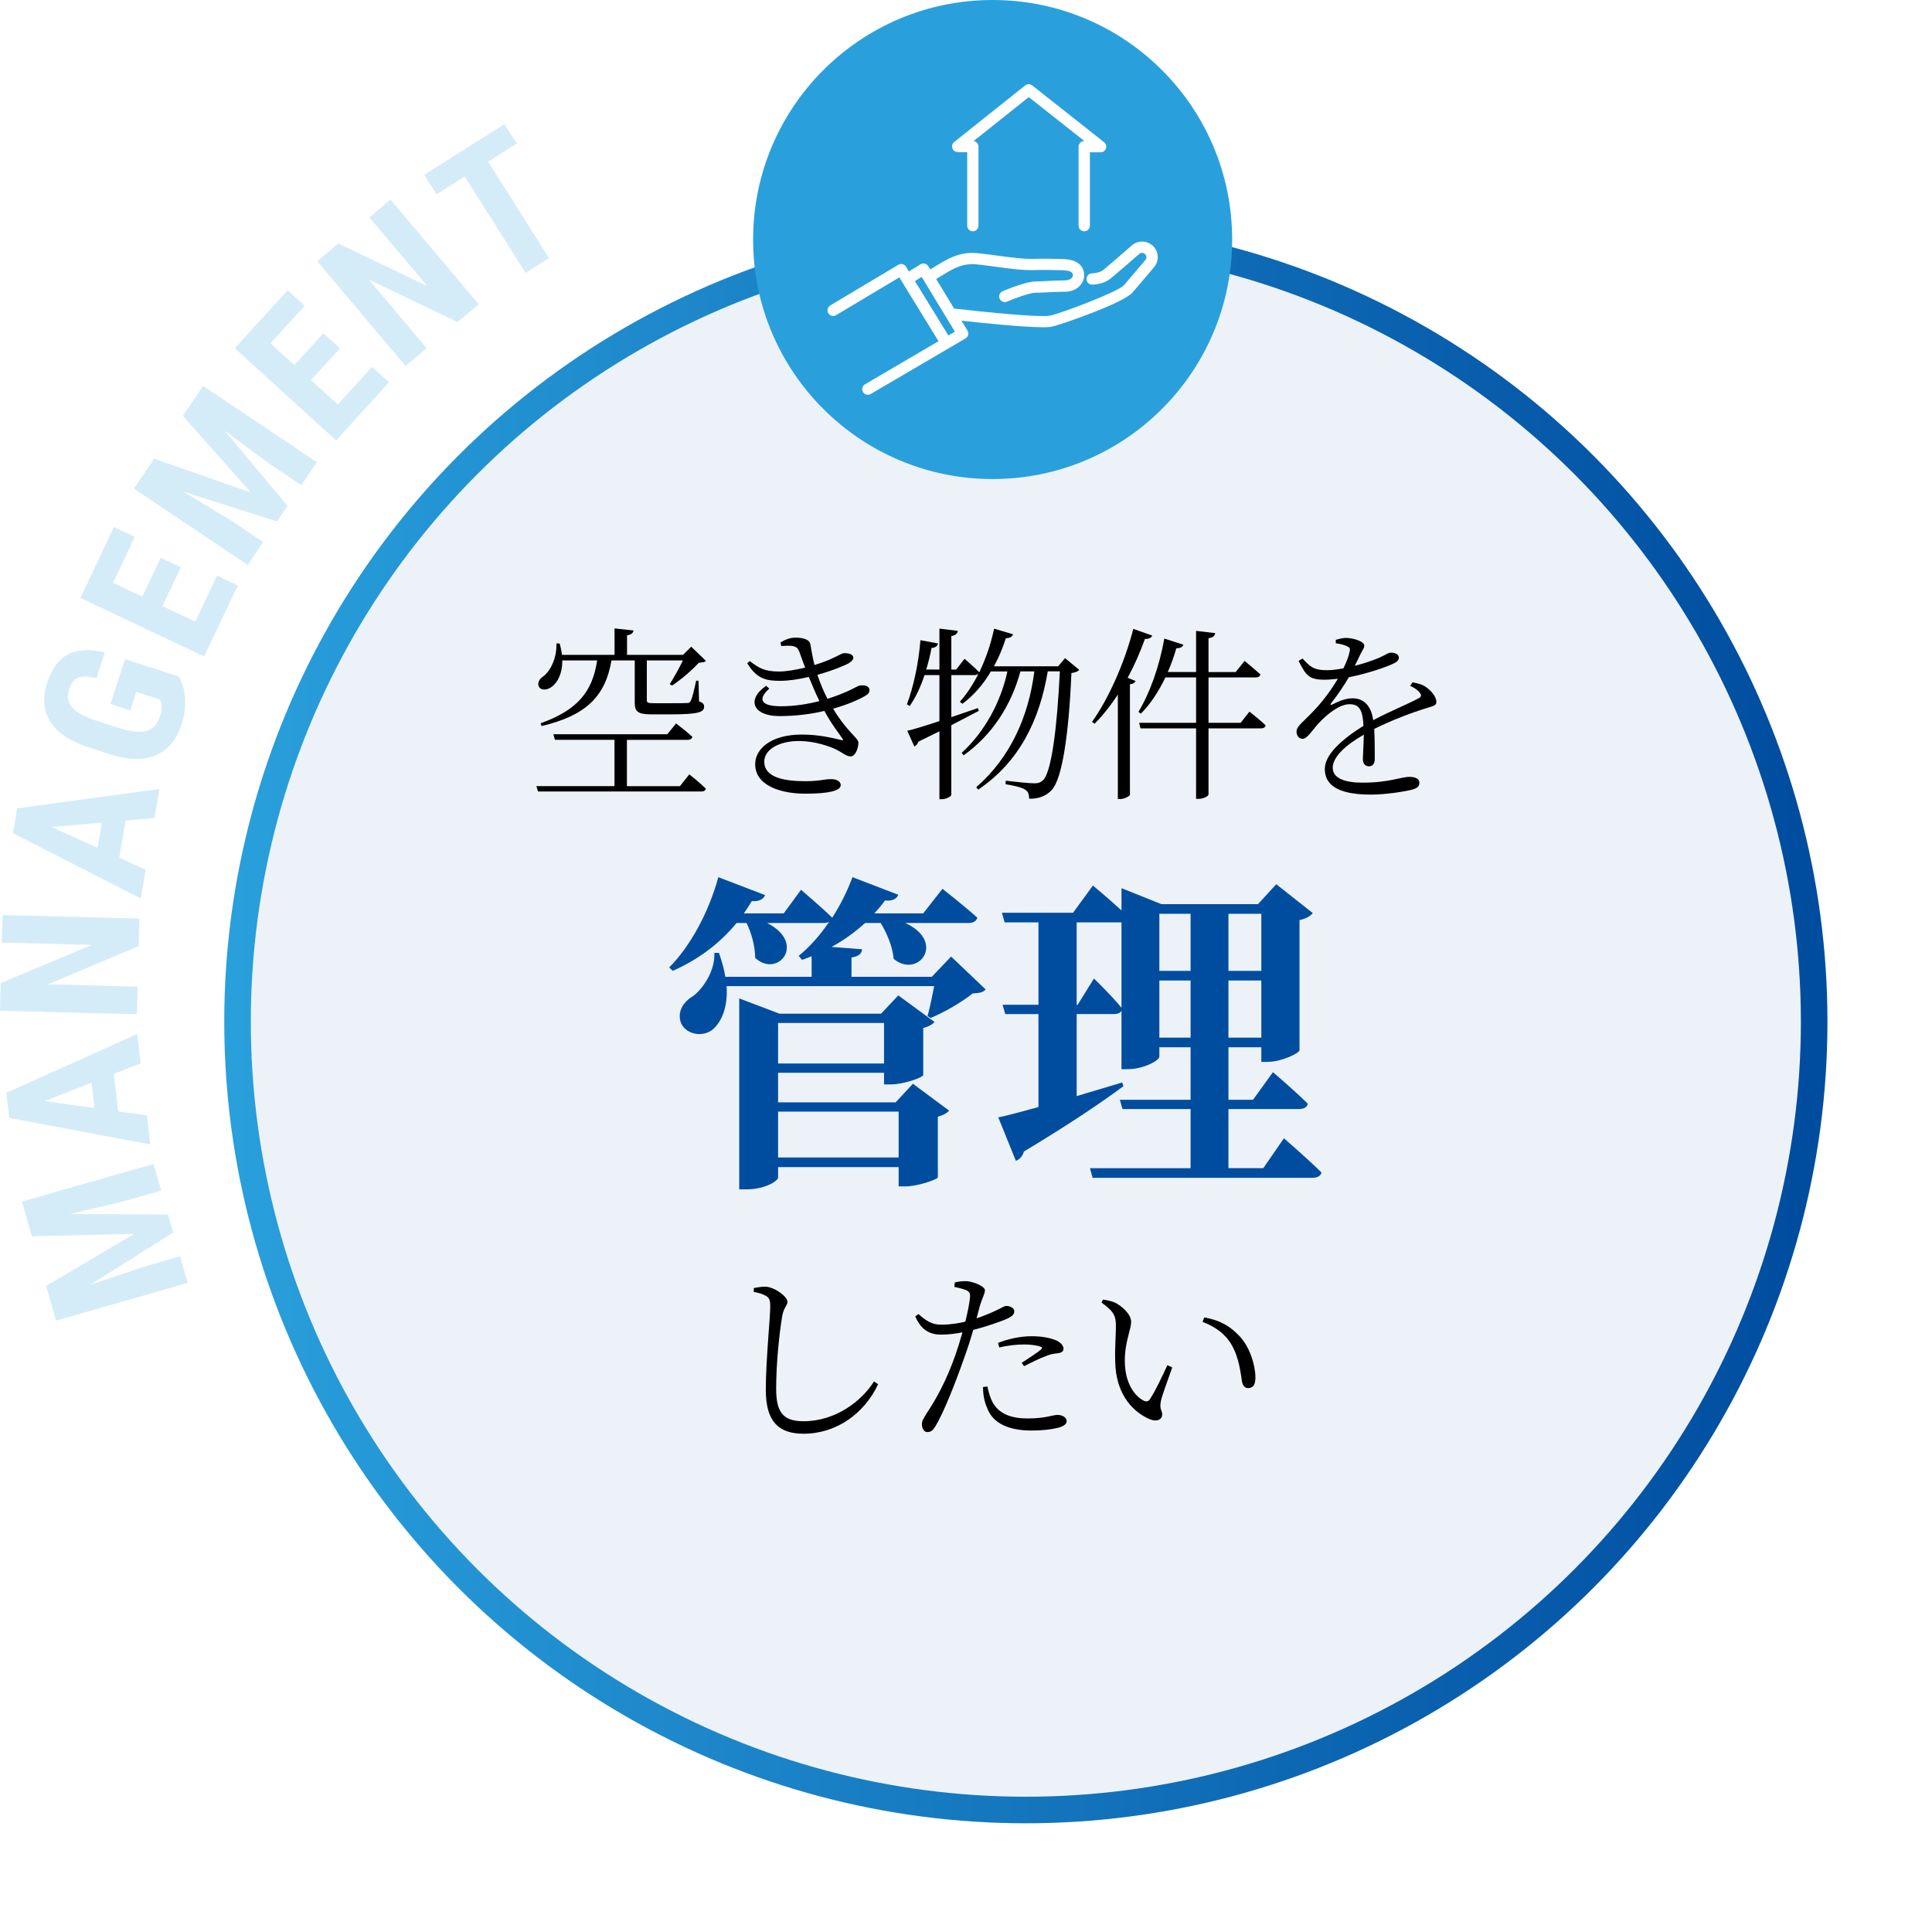<?xml version="1.0" encoding="UTF-8"?><svg xmlns="http://www.w3.org/2000/svg" width="290.86" height="289.82" xmlns:xlink="http://www.w3.org/1999/xlink" viewBox="0 0 290.86 289.82"><defs><style>.g{fill:#004da0;}.h{fill:#fff;}.i{fill:#29a0dc;}.j{fill:#ecf2f7;filter:url(#e);stroke:url(#d);stroke-miterlimit:10;stroke-width:4px;}.k{opacity:.2;}</style><linearGradient id="d" x1="28.75" y1="148.82" x2="270.12" y2="148.82" gradientTransform="matrix(1, 0, 0, 1, 0, 0)" gradientUnits="userSpaceOnUse"><stop offset="0" stop-color="#29a0dc"/><stop offset=".98" stop-color="#004da0"/></linearGradient><filter id="e" filterUnits="userSpaceOnUse"><feOffset dx="5" dy="5"/><feGaussianBlur result="f" stdDeviation="5"/><feFlood flood-color="#004da0" flood-opacity=".08"/><feComposite in2="f" operator="in"/><feComposite in="SourceGraphic"/></filter></defs><g id="a"/><g id="b"><g id="c"><g><g class="k"><path class="i" d="M6.94,193.6l13.26-7.84-15.4,.37-1.5-5.23,19.82-5.67,1.15,4.02-5.36,1.53-8.37,2,14.76,.06,.78,2.72-12.49,7.86,8.16-2.73,5.36-1.54,1.15,4-19.82,5.67-1.5-5.23Z"/><path class="i" d="M17.12,161.68l.67,5.64,4.32,.6,.52,4.37-21.23-3.98-.45-3.78,19.71-8.86,.52,4.42-4.06,1.59Zm-2.89,5.15l-.45-3.83-7.07,2.77,7.52,1.05Z"/><path class="i" d="M20.98,138.29l-.11,4.16-13.67,5.74,13.52,.35-.11,4.16-20.61-.53,.11-4.16,13.69-5.75-13.53-.35,.11-4.15,20.61,.53Z"/><path class="i" d="M18.92,123.53l-.96,5.6,3.97,1.8-.74,4.34L1.95,125.44l.64-3.75,21.42-2.91-.75,4.38-4.35,.38Zm-4.23,4.12l.65-3.8-7.57,.66,6.92,3.14Z"/><path class="i" d="M26.91,101.83c.58,1.03,.9,2.17,.96,3.41,.06,1.24-.12,2.53-.55,3.85-.73,2.25-1.99,3.78-3.79,4.58-1.8,.8-4.04,.79-6.72-.04l-3.53-1.14c-2.7-.87-4.6-2.13-5.67-3.79-1.08-1.65-1.25-3.61-.52-5.87,.69-2.13,1.73-3.57,3.13-4.31,1.4-.74,3.25-.84,5.55-.28l-1.24,3.85c-1.28-.3-2.22-.31-2.81-.04-.59,.27-1.02,.84-1.31,1.72-.34,1.07-.2,1.97,.42,2.71s1.79,1.39,3.49,1.96l3.56,1.15c1.79,.58,3.17,.73,4.16,.46s1.68-1.02,2.07-2.24c.25-.78,.3-1.47,.14-2.05l-.13-.43-3.6-1.16-.9,2.78-2.99-.96,2.18-6.75,8.1,2.61Z"/><path class="i" d="M27.23,85.39l-2.78,5.86,4.94,2.34,3.29-6.93,3.12,1.48-5.07,10.7-18.63-8.83,5.06-10.67,3.13,1.49-3.27,6.91,4.4,2.09,2.78-5.86,3.03,1.44Z"/><path class="i" d="M23.21,69.06l14.55,5.08-10.22-11.53,3.03-4.52,17.12,11.49-2.33,3.47-4.63-3.11-6.92-5.11,9.47,11.32-1.58,2.35-14.07-4.48,7.35,4.47,4.63,3.11-2.32,3.46-17.12-11.49,3.03-4.52Z"/><path class="i" d="M51.18,52.43l-4.37,4.79,4.04,3.68,5.17-5.67,2.55,2.33-7.97,8.75-15.25-13.88,7.95-8.73,2.56,2.34-5.15,5.65,3.6,3.28,4.37-4.8,2.48,2.26Z"/><path class="i" d="M72.07,45.81l-3.18,2.68-13.37-6.41,8.72,10.34-3.18,2.68-13.29-15.76,3.18-2.68,13.39,6.41-8.73-10.35,3.17-2.68,13.29,15.76Z"/><path class="i" d="M77.8,21.62l-4.31,2.72,9.16,14.5-3.53,2.23-9.16-14.5-4.24,2.68-1.85-2.93,12.08-7.63,1.85,2.93Z"/></g><circle class="j" cx="149.44" cy="148.82" r="118.68"/><g><path d="M103.77,116.58s1.57,1.23,2.49,2.16c-.06,.31-.31,.42-.7,.42h-24.56l-.25-.81h11.76v-6.97h-8.96l-.25-.84h17.16l1.32-1.62s1.54,1.15,2.46,2.02c-.08,.31-.36,.45-.73,.45h-9.13v6.97h7.98l1.4-1.76Zm-19.12-17.14c.03,1.93-.7,3.25-1.46,3.86-.67,.59-1.68,.73-2.04,.11-.31-.56,.03-1.18,.62-1.57,1.09-.78,2.1-2.83,1.99-4.96h.5c.17,.62,.28,1.18,.34,1.71h7.92v-3.98l2.86,.31c-.06,.36-.34,.64-.98,.73v2.94h8.43l1.23-1.23,2.21,2.13c-.17,.22-.53,.25-1.06,.28-.98,1.09-2.74,2.6-4.03,3.44l-.36-.2c.59-.92,1.43-2.41,1.99-3.58h-5.43v5.96c0,.39,.11,.48,1.09,.48h2.58c1.12,0,2.04,0,2.44-.03,.31-.03,.39-.08,.5-.34,.22-.36,.53-1.68,.81-3.02h.36l.08,3.11c.62,.22,.76,.45,.76,.81,0,.81-.81,1.15-5.04,1.15h-2.88c-2.13,0-2.52-.45-2.52-1.82v-6.3h-3.5c-.95,5.52-3.95,8.32-10.53,9.88l-.14-.42c5.57-1.99,7.81-4.76,8.51-9.46h-5.24Z"/><path d="M117.49,96.73c.81-.48,1.46-.73,2.3-.73,1.01,0,2.07,.22,2.21,1.01,.17,.9,.34,2.02,.62,3.11,2.91-.87,4-1.79,4.45-1.79,.64,0,1.37,.14,1.4,.67,0,.28-.2,.53-.62,.81-.59,.36-2.52,1.15-4.79,1.79,.36,1.09,.84,2.3,1.51,3.61,.9-.28,1.74-.59,2.46-.9,1.79-.73,2.1-1.12,2.55-1.12,.7-.06,1.32,.14,1.32,.7,0,.28-.11,.59-.64,.87-1.04,.62-2.72,1.34-4.84,1.93,2.18,3.61,3.81,4.4,3.81,5.12,0,.87-.48,2.07-1.15,2.07s-1.12-.5-2.24-1.06c-1.04-.5-3.25-1.26-5.54-1.26-3,0-5.24,1.26-5.24,3.11,0,2.6,3.56,2.94,6.22,2.94,2.1,0,2.77-.31,3.86-.31,.84,0,1.43,.36,1.43,.9,0,.84-1.74,1.29-5.35,1.29s-7.53-1.18-7.53-4.45c0-2.24,2.3-4.45,7.03-4.45,2.55,0,4.56,.5,5.88,.81,.36,.11,.39,.03,.2-.25-.48-.7-1.62-2.13-2.69-4.12-1.99,.48-4.31,.78-6.78,.78-3.92,0-5.04-2.44-1.99-4.56l.48,.42c-1.74,1.54-1.37,2.66,1.74,2.66,2.02,0,4-.31,5.8-.78-.53-1.09-1.06-2.32-1.6-3.64-1.46,.36-3,.59-4.34,.59-1.93,0-3.47-.22-4.93-2.66l.39-.31c1.37,1.04,2.21,1.57,4.42,1.57,1.01,0,2.52-.25,3.92-.59-.31-.76-.56-1.51-.84-2.27-.22-.64-.48-.95-1.34-1.01-.48-.03-.95,0-1.43,.03l-.11-.53Z"/><path d="M162.48,100.85c-.22,.25-.56,.39-1.18,.48-.39,9.3-1.4,15.9-2.94,17.58-.84,.95-2.04,1.37-3.42,1.34,0-.56-.14-1.09-.56-1.34-.45-.34-1.79-.67-3-.84l.03-.53c1.37,.17,3.64,.39,4.28,.39s.9-.11,1.32-.45c1.26-1.12,2.13-7.73,2.55-16.41h-1.82c-1.23,7.31-4.23,13.58-10.47,17.81l-.31-.36c5.18-4.48,7.9-10.7,8.76-17.44h-2.1c-1.37,5.1-4.26,9.58-8.54,12.63l-.31-.36c3.5-3.19,5.91-7.7,6.89-12.26h-2.49c-1.18,2.02-2.63,3.64-4.28,4.87l-.39-.31c1.04-1.15,1.99-2.6,2.83-4.26-.14,.17-.34,.25-.64,.25h-3.47v6.33c1.29-.45,2.63-.9,4-1.37l.14,.42c-1.15,.59-2.52,1.32-4.14,2.16v10.47c0,.25-.76,.67-1.43,.67h-.36v-10.22c-.98,.48-2.04,1.01-3.19,1.57-.08,.34-.31,.59-.59,.7l-1.06-2.35c.98-.22,2.74-.76,4.84-1.46v-6.92h-2.24c-.59,1.76-1.34,3.39-2.24,4.65l-.42-.25c.98-2.55,1.76-6.16,2.04-9.66l2.66,.5c-.11,.36-.39,.64-.98,.67-.22,1.09-.48,2.18-.81,3.25h1.99v-6.16l2.77,.34c-.08,.39-.31,.67-.98,.78v5.04h.73l1.26-1.62s1.37,1.18,2.21,2.02v.03c.95-1.96,1.74-4.2,2.24-6.58l2.86,.84c-.14,.36-.48,.59-1.09,.59-.48,1.54-1.09,2.94-1.79,4.23h9.66l1.04-1.23,2.16,1.79Z"/><path d="M173.46,95.69c-.11,.31-.48,.53-1.09,.5-.73,2.04-1.62,4.03-2.6,5.85l1.18,.48c-.08,.25-.36,.45-.84,.5v16.66c-.03,.14-.78,.62-1.48,.62h-.34v-15.74c-1.09,1.68-2.27,3.16-3.5,4.4l-.39-.28c2.41-3.36,4.84-8.68,6.22-14l2.86,1.01Zm14.64,11.45s1.54,1.18,2.44,2.07c-.06,.31-.34,.45-.73,.45h-7.87v9.94c0,.28-.81,.67-1.48,.67h-.39v-10.61h-8.37l-.2-.84h8.57v-6.83h-4.62c-1.04,2.16-2.27,4.03-3.7,5.46l-.36-.28c1.65-2.69,3.16-6.8,3.89-11.03l2.88,.92c-.11,.31-.45,.56-1.06,.53-.36,1.23-.78,2.44-1.29,3.58h4.26v-6.19l2.88,.34c-.08,.39-.28,.67-1.01,.76v5.1h4.09l1.34-1.68s1.46,1.2,2.38,2.04c-.06,.31-.34,.45-.73,.45h-7.08v6.83h4.84l1.32-1.68Z"/><path d="M212.66,102.72c1.01,.2,1.6,.39,2.07,.76,.7,.48,1.51,1.4,1.51,2.18,0,.5-.28,.59-1.37,.92-2.16,.64-5.43,1.88-7.98,3.16,.08,1.6,.08,3.64,.08,4.54,0,.67-.31,1.09-.87,1.09-.48,0-.92-.31-.92-1.06,0-.67,.11-2.18,.14-3.7-2.72,1.54-4.68,3.33-4.68,4.98,0,1.57,1.79,2.24,4.45,2.24,4.14,0,5.77-.87,7.11-.87,.98,0,1.48,.34,1.48,.87,0,.42-.14,.78-1.04,1.04-.92,.25-3.89,.76-6.27,.76-5.21,0-6.92-1.62-6.92-3.84s2.55-4.45,5.82-6.52c-.11-2.38-.64-3.25-2.1-3.25-1.57,0-3.42,1.57-4.59,2.8-.98,1.06-1.76,2.38-2.44,2.41-.56,0-.95-.42-.95-1.12,0-.76,1.04-1.46,2.3-2.8,1.46-1.46,2.86-3.33,3.92-5.12-.7,.08-1.37,.14-2.02,.14-2.3,0-2.77-.62-3.89-2.83l.59-.36c1.12,1.18,1.6,1.76,3.67,1.76,.76,0,1.62-.11,2.49-.28,.45-.92,.78-1.76,.92-2.46,.14-.5,.06-.7-.5-.92-.34-.17-.92-.31-1.57-.39v-.53c.56-.14,1.15-.31,1.6-.28,.87,0,2.69,.48,2.69,1.15,0,.39-.22,.59-.53,1.2-.2,.45-.56,1.15-.9,1.85,1.43-.36,2.77-.84,3.64-1.2,1.18-.53,1.37-.78,1.79-.78,.62,0,1.2,.22,1.2,.76,0,.36-.25,.62-.78,.87-1.15,.56-3.92,1.51-6.75,2.07-.67,1.15-1.46,2.38-2.69,3.95-.11,.14-.03,.28,.17,.17,.9-.45,1.96-.95,3.08-.95,1.76,0,2.83,1.2,3.11,3.3,2.27-1.23,5.12-2.38,6.8-3.28,.48-.25,.53-.5,.14-.95-.28-.36-.84-.7-1.37-.95l.34-.5Z"/></g><g><path class="g" d="M148.39,148.96c-.4,.45-.9,.55-1.95,.6-1.55,1.25-4.25,2.85-6.35,3.7l-.45-.3c.35-1.2,.7-3,1-4.5h-31.25c.2,3.1-.7,5.3-2.05,6.5-1.4,1.2-3.95,.9-4.8-.9-.65-1.7,.3-3.2,1.8-4.1,1.5-1.1,3.35-3.85,3.2-6.5h.7c.45,1.3,.8,2.5,.95,3.6h13v-3.1c-.5,.2-.95,.4-1.45,.55l-.5-.6c1.6-1.3,3.2-3.05,4.6-5.15-.2,.15-.55,.2-.9,.2h-8.45c6,3.05,1.6,8.4-1.8,5.25,0-1.7-.55-3.75-1.3-5.25h-1.5c-2.75,3.35-6.1,5.65-9.6,7.2l-.55-.5c3-3,5.9-8.05,7.4-13.6l7.05,2.7c-.25,.6-.9,1-2,.9-.4,.65-.8,1.25-1.2,1.85h6l2.6-3.55s2.95,2.5,4.7,4.2c1.2-1.85,2.25-3.95,3.05-6.1l6.9,2.65c-.2,.55-.85,1-2,.85-.5,.7-1.05,1.35-1.6,1.95h7.35l2.9-3.7s3.25,2.55,5.25,4.35c-.15,.55-.65,.8-1.35,.8h-9.5c6.2,2.85,1.95,8.45-1.75,5.4-.15-1.8-1-3.85-1.95-5.4h-2.35c-1.6,1.45-3.3,2.65-5.05,3.6l4.6,.35c-.05,.6-.4,1.05-1.6,1.25v2.9h12.1l2.9-3.05,5.2,4.95Zm-10.95,14.2l5.45,4.05c-.3,.35-.9,.7-1.7,.9v9.15c-.05,.3-3,1.35-4.85,1.35h-1.05v-2.9h-18.15v1.6c0,.4-1.8,1.75-4.8,1.75h-1.05v-28.75l6.05,2.3h15.3l2.6-2.75,5.45,4c-.3,.35-.85,.7-1.7,.9v7.1c-.05,.35-2.95,1.4-4.85,1.4h-1.05v-1.75h-15.95v4.45h17.7l2.6-2.8Zm-20.3-9.15v6.1h15.95v-6.1h-15.95Zm18.15,20.25v-6.9h-18.15v6.9h18.15Z"/><path class="g" d="M193.29,171.37s3.6,3.1,5.65,5.15c-.1,.55-.65,.8-1.35,.8h-33.1l-.4-1.45h15.15v-8.9h-10.25l-.4-1.4h10.65v-7.9h-4.7v1.4c0,.6-2.4,1.9-4.8,1.9h-.9v-8.8c-.2,.35-.6,.5-1.15,.5h-5.6v12.35c2.2-.65,4.55-1.35,6.85-2.05l.2,.55c-3.15,2.35-8.1,5.7-15,9.85-.15,.65-.65,1.2-1.2,1.4l-2.65-6.55c1.3-.25,3.45-.85,6.05-1.55v-14h-5l-.4-1.4h5.4v-12.4h-5.1l-.4-1.45h10.7l3-4.1s2.4,2,4.3,3.75v-3.35l6,2.4h14.55l2.75-3,5.5,4.35c-.3,.4-1,.85-2,1.05v19.6c-.05,.45-2.75,1.75-4.8,1.75h-.95v-2.2h-4.95v7.9h3.7l3-4.15s3.3,2.8,5.25,4.75c-.1,.55-.65,.8-1.4,.8h-10.55v8.9h5.25l3.1-4.5Zm-28.6-24.05s2.7,2.6,4.15,4.4v-12.85h-6.75v12.4h.15l2.45-3.95Zm9.85-9.75v8.6h4.7v-8.6h-4.7Zm4.7,18.65v-8.6h-4.7v8.6h4.7Zm5.7-18.65v8.6h4.95v-8.6h-4.95Zm4.95,18.65v-8.6h-4.95v8.6h4.95Z"/></g><g><path d="M113.48,194.51v-.59c.73-.14,1.32-.22,1.82-.2,1.32,.06,3.25,1.48,3.25,2.27,0,.59-.53,.78-.78,2.1-.45,2.63-.92,7.17-.92,10.98,0,3.56,1.04,4.9,4.12,4.9,4.82,0,8.74-3.02,10.61-5.99l.62,.42c-2.07,4.4-6.27,7.45-11.23,7.45-3.75,0-5.68-1.82-5.68-6.61,0-4.34,.67-10.92,.67-12.54,0-1.01-.17-1.32-.64-1.6-.45-.25-1.09-.48-1.82-.59Z"/><path d="M143.72,193.08c.59-.14,1.09-.22,1.76-.2,1.01,.06,2.77,.73,2.8,1.37,0,.48-.39,1.18-.73,2.24-.14,.5-.31,1.2-.53,1.99,1.48-.5,2.66-1.04,3.53-1.48,.42-.22,.73-.39,.95-.39,.48,0,1.2,.28,1.2,.78,0,.53-.31,.81-1.34,1.26-.64,.28-2.83,1.06-4.84,1.57-.39,1.37-.87,2.88-1.37,4.23-1.32,3.78-3.11,8.29-4.31,10.25-.39,.64-.67,.9-1.23,.9-.48,0-.81-.5-.81-1.15s.25-.87,.67-1.62c1.43-2.13,3-4.93,4.37-8.85,.36-1.04,.73-2.21,1.06-3.39-1.01,.2-2.18,.34-3.22,.34-1.62,0-2.97-.62-3.89-2.74l.48-.36c1.2,1.06,2.04,1.6,3.42,1.6s2.58-.2,3.64-.45c.36-1.46,.62-2.77,.7-3.64,.06-.62-.08-.87-.59-1.12-.56-.2-1.18-.36-1.76-.48l.06-.64Zm4.93,15.65c.17,.81,.42,1.82,.95,2.66,.98,1.51,2.69,2.16,5.1,2.16,2.8,0,3.7-.53,4.51-.53,.64,0,1.37,.31,1.37,.95,0,.56-.73,.87-1.54,1.04-.87,.2-2.13,.36-3.75,.36-3.25,0-5.82-.98-6.69-3.44-.48-1.06-.59-2.13-.62-3.11l.67-.08Zm1.6-6.55c1.32-.53,3.22-1.01,5.07-1.01s3.11,.36,3.78,.67c.64,.34,1.01,.76,1.01,1.23,0,.5-.48,.64-1.15,.7-.5,.06-.92,.14-1.65,.45-.87,.31-2.18,.98-3.14,1.46l-.36-.5c.95-.62,2.58-1.68,2.94-2.04,.22-.17,.14-.31-.11-.39-.67-.25-1.62-.34-2.46-.34-1.23,0-2.52,.17-3.75,.45l-.17-.67Z"/><path d="M168,199.71c0-1.51-.2-2.21-2.18-3.61l.25-.45c.67,.11,1.23,.22,1.76,.45,1.01,.48,2.46,1.74,2.46,2.88,0,1.23-.95,3-.95,5.88,0,3.56,1.62,5.38,2.8,5.99,.42,.22,.73,.17,.98-.2,.87-1.32,1.82-3.39,2.63-5.12l.73,.34c-.64,1.85-1.54,4.2-1.71,5.07-.25,1.26,.2,1.4,.2,1.99,0,.76-.76,1.2-1.9,.73-2.18-.95-5.1-3.39-5.18-8.74-.06-2.02,.11-3.95,.11-5.21Zm13.05-.7l.25-.67c2.63,.48,4,1.46,5.26,2.77,1.6,1.65,2.44,4.42,2.44,6.3,0,1.09-.36,1.57-1.12,1.57-.45,0-.78-.34-.9-.98-.2-1.23-.42-3.61-1.6-5.6-.98-1.65-2.49-2.69-4.34-3.39Z"/></g><circle class="i" cx="149.44" cy="36.06" r="36.06"/><g><path class="h" d="M173.46,36.93c-.89-.76-2.21-.74-3.08,.03-1.13,1-3.68,3.19-4.26,3.67-.5,.41-1.41,.52-1.71,.52-.47,0-.84,.39-.84,.86,0,.47,.38,.84,.85,.84h0c.17,0,1.72-.04,2.77-.91,.59-.48,3.18-2.7,4.32-3.71,.24-.21,.61-.22,.85,0,.27,.23,.31,.62,.1,.88l-3.24,3.82c-.84,.99-9.62,4.31-11.2,4.6-1.44,.27-9.33-.49-14.38-1.08l-2.7-4.45c.31-.18,.62-.37,.92-.55,1.56-.96,3.03-1.87,5.18-1.65,.98,.1,1.98,.24,2.94,.37,2.06,.28,4.01,.55,5.8,.49,1.45-.04,2.62-.01,3.97,.02h.2c1.57,.05,1.57,.55,1.57,.77,0,.37-.46,.76-1.14,.76-1,0-2.15,.06-3.07,.11-.62,.03-1.16,.06-1.47,.06-1.35,0-4.32,1.22-4.9,1.47-.43,.18-.64,.68-.45,1.11,.14,.33,.45,.52,.78,.52,.11,0,.22-.02,.33-.07,1.22-.52,3.46-1.33,4.24-1.33,.35,0,.91-.03,1.56-.06,.9-.05,2.02-.1,2.98-.1,1.57,0,2.84-1.11,2.84-2.46,0-.89-.42-2.39-3.22-2.46h-.2c-1.32-.04-2.57-.07-4.07-.03-1.65,.05-3.53-.21-5.52-.48-.98-.13-1.99-.27-3-.37-2.73-.28-4.6,.87-6.25,1.89-.31,.19-.61,.37-.91,.55l-.29-.48c-.12-.19-.31-.33-.53-.39-.22-.05-.45-.02-.65,.1l-1.75,1.08-.44-.72c-.24-.4-.76-.52-1.16-.28l-10.24,6.12c-.4,.24-.53,.76-.29,1.17,.24,.4,.76,.53,1.17,.29l9.52-5.69,5.9,9.61-11.07,6.49c-.41,.24-.54,.76-.3,1.16,.16,.27,.44,.42,.73,.42,.15,0,.29-.04,.43-.12l14.28-8.37c.2-.12,.34-.3,.39-.53,.06-.22,.02-.45-.1-.65l-.9-1.49c2.96,.33,9.3,.99,12.3,.99,.56,0,1-.02,1.28-.08,1.01-.19,10.79-3.52,12.19-5.17l3.26-3.84c.8-1,.66-2.43-.31-3.26Zm-30.69,13.57l-5.03-8.18,1.02-.63,5,8.24-.99,.58Z"/><path class="h" d="M144.17,22.9l1.44,.02v11.05c0,.47,.38,.85,.85,.85s.85-.38,.85-.85v-11.89c0-.43-.32-.79-.74-.84l8.31-6.62,8.37,6.61h-.02c-.47,0-.85,.38-.85,.85v11.89c0,.47,.38,.85,.85,.85s.85-.38,.85-.85v-11.04h1.62c.36,0,.68-.23,.8-.57,.12-.34,0-.72-.28-.95l-10.82-8.55c-.31-.25-.75-.24-1.06,0l-10.69,8.52c-.28,.22-.39,.6-.27,.94,.12,.34,.43,.57,.79,.57Z"/></g></g></g></g></svg>